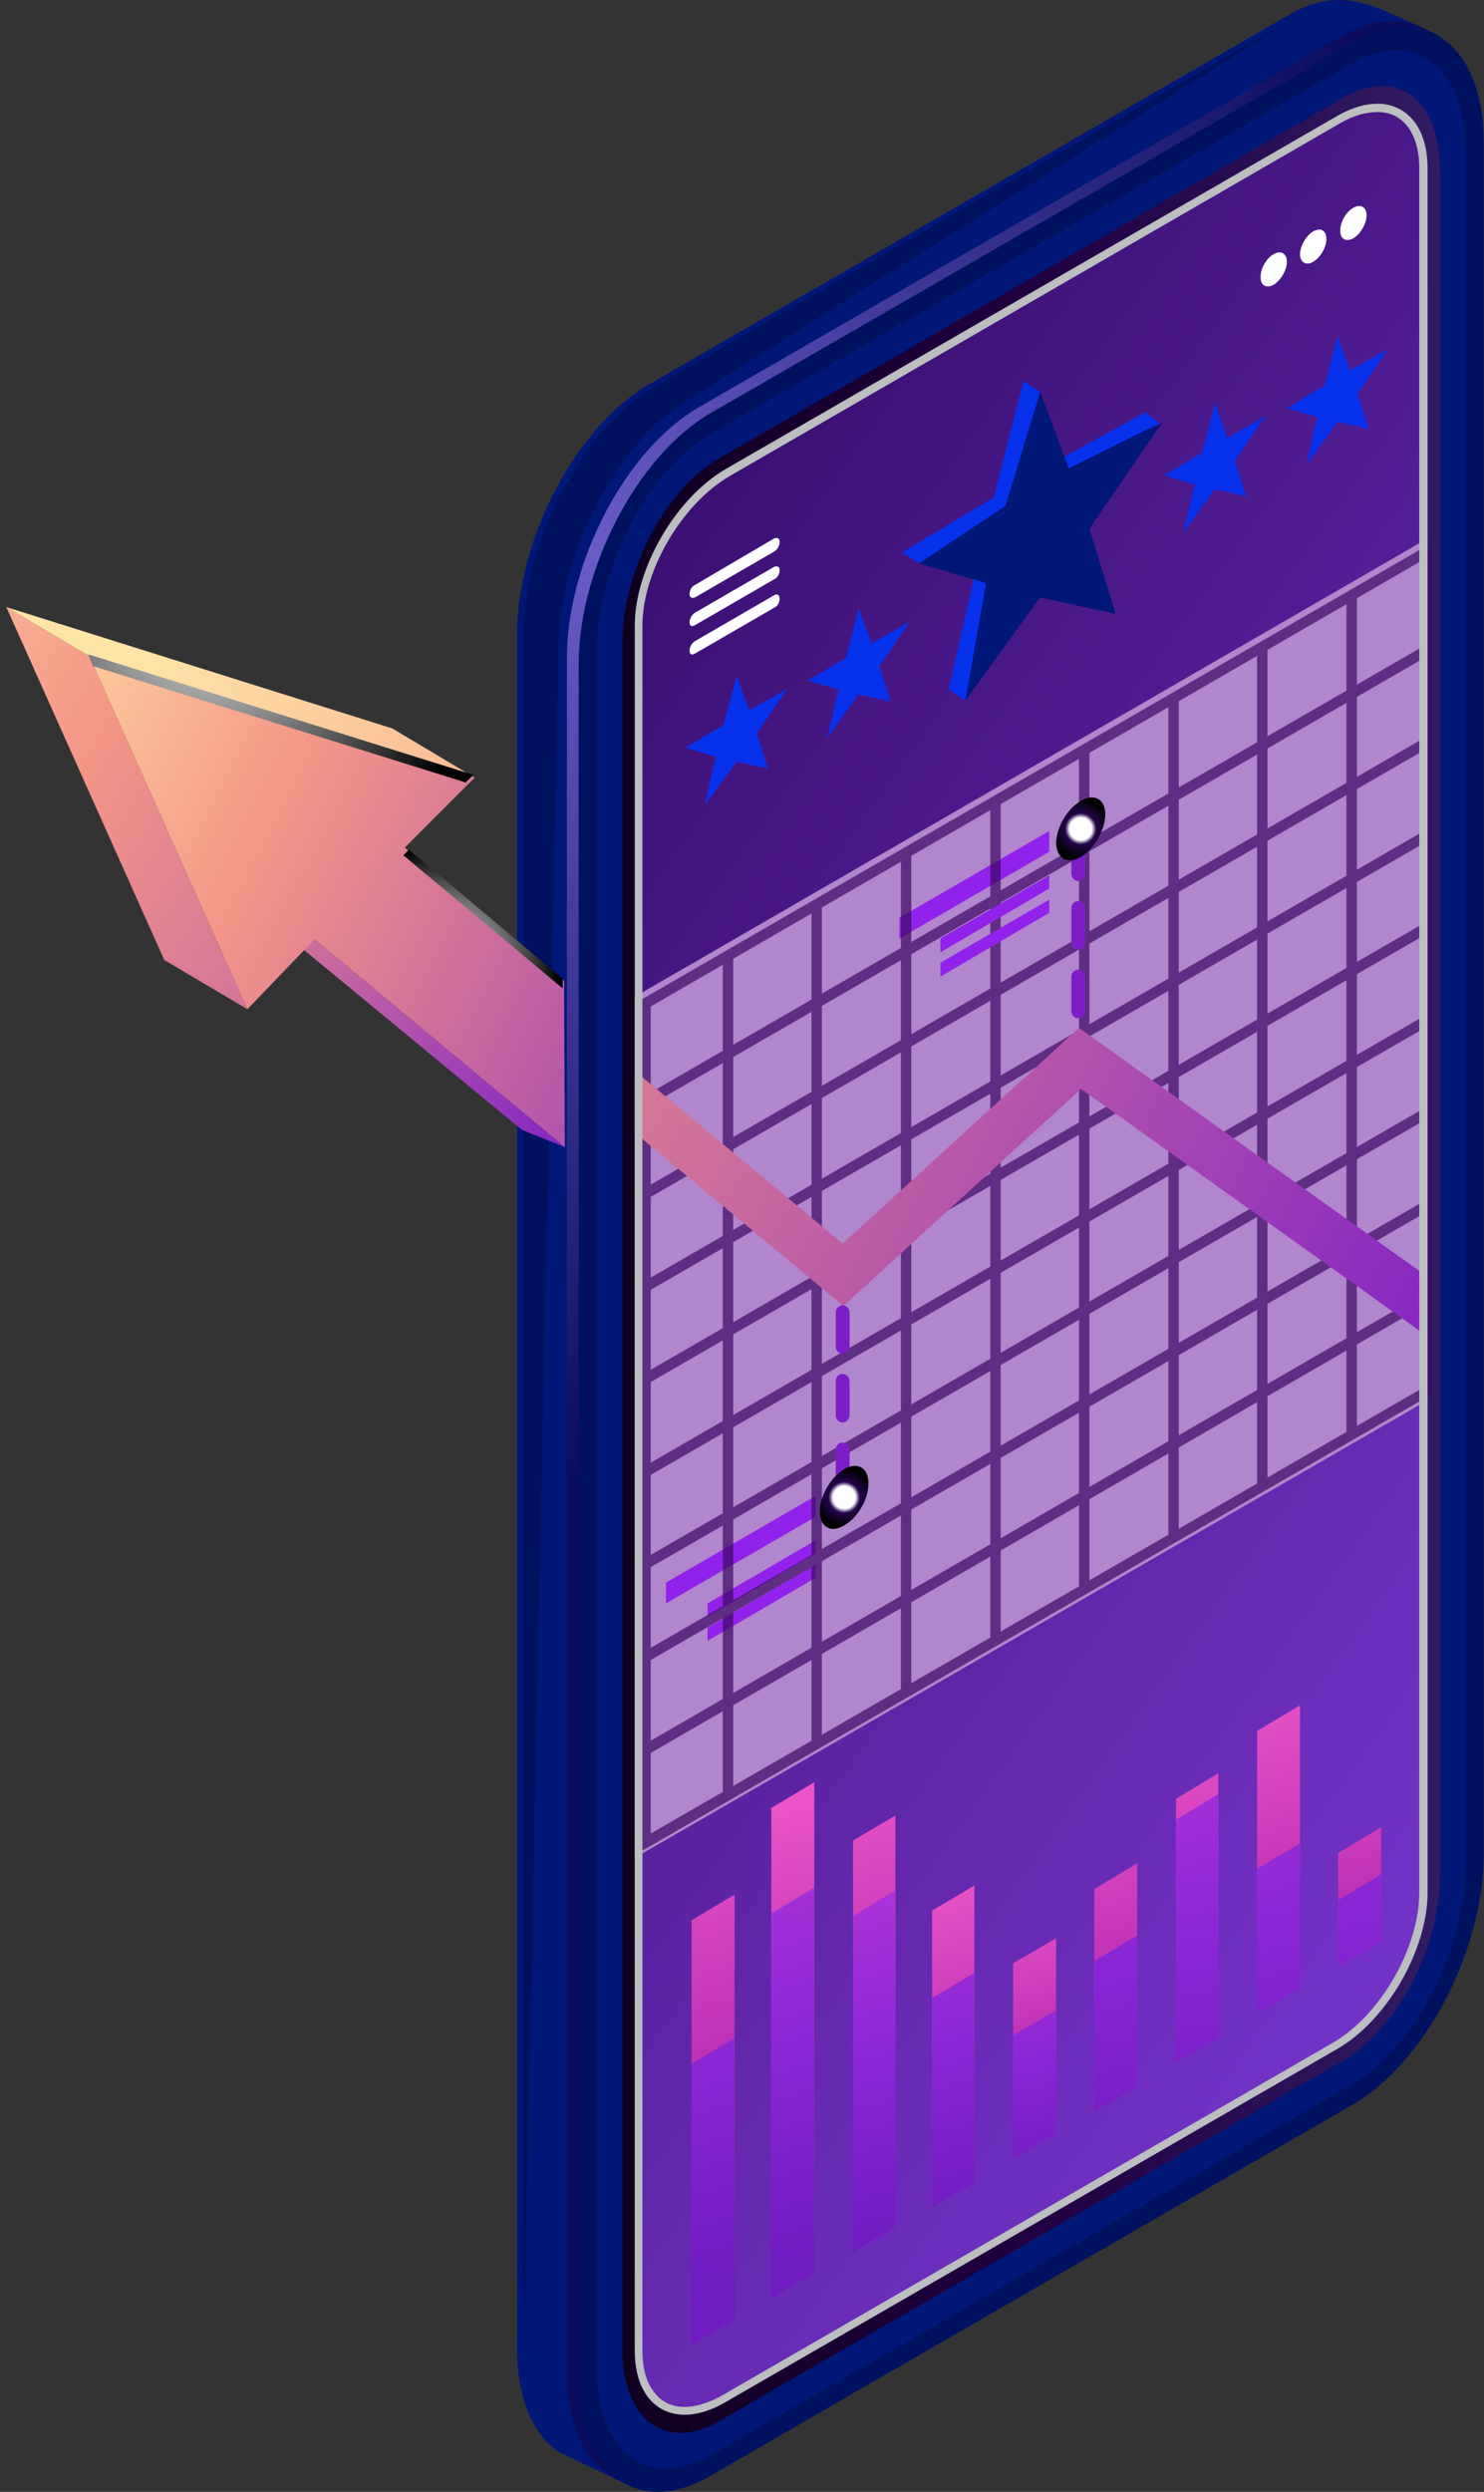 <svg width="143" height="240" viewBox="0 0 143 240" fill="none" xmlns="http://www.w3.org/2000/svg">
<rect x="0" y="0" width="143" height="240" fill="#333333" stroke="none"/>
<path d="M62.506 235.691L124.406 199.967C131.418 195.893 137.027 185.076 137.027 175.794V10.86C137.027 6.118 140.966 5.117 138.563 3.381C138.496 3.314 133.087 0.843 132.954 0.843C130.416 -0.158 127.678 -0.559 124.406 1.311L62.506 37.035C55.494 41.109 49.819 51.926 49.819 61.208V226.143C49.819 231.084 51.421 234.623 53.959 236.226C54.159 236.292 60.703 239.431 60.836 239.498C63.107 240.232 59.434 237.428 62.506 235.691Z" fill="#001777"/>
<g style="mix-blend-mode:color-dodge">
<path d="M63.04 37.236L125.007 1.511C128.279 -0.425 66.512 38.371 66.512 38.371C59.501 42.444 53.825 53.262 53.825 62.544C53.825 62.544 50.419 231.284 50.419 226.343V61.408C50.419 52.127 56.095 41.309 63.04 37.236Z" fill="#001777" style="mix-blend-mode:color-dodge"/>
<path d="M63.04 37.236L125.007 1.511C128.279 -0.425 66.512 38.371 66.512 38.371C59.501 42.444 53.825 53.262 53.825 62.544C53.825 62.544 50.419 231.284 50.419 226.343V61.408C50.419 52.127 56.095 41.309 63.04 37.236Z" fill="black" fill-opacity="0.2"/>
</g>
<path style="mix-blend-mode:screen" opacity="0.6" d="M67.313 237.895L129.214 202.104C136.225 198.097 141.834 187.279 141.834 177.998V13.063C141.834 3.781 136.225 -0.492 129.214 3.514L67.313 39.239C60.302 43.312 54.626 54.13 54.626 63.411V228.346C54.626 237.628 60.302 241.902 67.313 237.895Z" fill="url(#paint0_radial_16_4967)"/>
<path d="M68.382 238.496L130.349 202.705C137.294 198.698 142.97 187.88 142.97 178.599V13.664C142.97 4.382 137.294 0.109 130.349 4.115L68.382 39.84C61.437 43.913 55.761 54.731 55.761 64.013V228.947C55.761 238.229 61.437 242.503 68.382 238.496Z" fill="#001777"/>
<path d="M68.382 238.496L130.349 202.705C137.294 198.698 142.97 187.88 142.97 178.599V13.664C142.97 4.382 137.294 0.109 130.349 4.115L68.382 39.84C61.437 43.913 55.761 54.731 55.761 64.013V228.947C55.761 238.229 61.437 242.503 68.382 238.496Z" fill="black" fill-opacity="0.2"/>
<path d="M141.234 179.667V14.532C141.234 6.386 136.292 2.646 130.149 6.185L68.582 41.71C62.439 45.249 57.498 54.731 57.498 62.944V228.012C57.498 236.159 62.439 239.965 68.582 236.426L130.149 200.835C136.292 197.296 141.234 187.814 141.234 179.667Z" fill="#001777"/>
<path d="M138.763 180.669V16.402C138.763 9.591 134.623 6.452 129.481 9.39L69.25 44.18C64.108 47.118 59.968 55.065 59.968 61.943V226.209C59.968 233.021 64.108 236.159 69.25 233.221L129.481 198.431C134.623 195.426 138.763 187.48 138.763 180.669Z" fill="url(#paint1_linear_16_4967)"/>
<path d="M128.814 11.193C133.621 8.389 137.561 10.659 137.561 16.202V182.271C137.561 187.814 133.621 194.625 128.814 197.363L69.918 231.351C65.11 234.156 61.17 231.952 61.17 226.41V60.273C61.17 54.731 65.11 47.986 69.918 45.182L128.814 11.193Z" fill="url(#paint2_linear_16_4967)"/>
<g style="mix-blend-mode:multiply">
<path d="M137.561 134.861L61.17 178.933V95.998L137.561 51.859V134.861Z" fill="#B086CC"/>
</g>
<path d="M74.592 53.128L66.979 57.535C66.646 57.669 66.445 57.535 66.445 57.202C66.445 56.868 66.646 56.467 66.979 56.334L74.592 51.86C74.926 51.726 75.126 51.86 75.126 52.194C75.126 52.527 74.926 52.928 74.592 53.128ZM66.979 59.005L74.592 54.597C74.926 54.464 75.126 54.597 75.126 54.931C75.126 55.265 74.926 55.666 74.592 55.799L66.979 60.206C66.646 60.407 66.445 60.273 66.445 59.939C66.445 59.605 66.646 59.205 66.979 59.005ZM66.979 61.742L74.592 57.335C74.926 57.135 75.126 57.335 75.126 57.669C75.126 58.003 74.926 58.404 74.592 58.537L66.979 62.944C66.646 63.145 66.445 63.011 66.445 62.677C66.445 62.343 66.646 61.943 66.979 61.742Z" fill="white"/>
<path d="M121.468 26.685C121.468 27.486 122.002 27.82 122.737 27.42C123.405 27.019 124.006 26.017 124.006 25.216C124.006 24.415 123.405 24.081 122.737 24.482C122.002 24.882 121.468 25.884 121.468 26.685Z" fill="white"/>
<path d="M125.274 24.482C125.274 25.283 125.875 25.617 126.543 25.216C127.278 24.749 127.812 23.814 127.812 23.013C127.812 22.211 127.278 21.877 126.543 22.278C125.875 22.679 125.274 23.68 125.274 24.482Z" fill="white"/>
<path d="M129.147 22.211C129.147 23.013 129.682 23.346 130.416 22.946C131.084 22.545 131.685 21.544 131.685 20.742C131.685 19.941 131.084 19.607 130.416 20.008C129.682 20.408 129.147 21.41 129.147 22.211Z" fill="white"/>
<path d="M64.175 154.426L78.598 146.079V144.076L64.175 152.423V154.426Z" fill="#9122EB"/>
<path d="M68.181 155.695L78.598 149.618V148.35L68.181 154.426V155.695Z" fill="#9122EB"/>
<path d="M68.181 158.032L78.598 151.956V150.687L68.181 156.763V158.032Z" fill="#9122EB"/>
<path d="M86.678 90.389L101.102 82.042V80.039L86.678 88.385V90.389Z" fill="#9122EB"/>
<g style="mix-blend-mode:screen" opacity="0.7">
<path fill-rule="evenodd" clip-rule="evenodd" d="M61.704 178.332L62.439 177.931L137.895 134.327V52.327L61.704 96.332V178.332ZM136.893 133.793L62.706 176.595V96.933L136.893 54.063V133.793Z" fill="#3C0862"/>
<path d="M129.748 138.066H130.75V57.535H129.748V138.066Z" fill="#3C0862"/>
<path d="M121.134 143.008H122.136V62.477H121.134V143.008Z" fill="#3C0862"/>
<path d="M112.587 147.949H113.589V67.418H112.587V147.949Z" fill="#3C0862"/>
<path d="M103.973 152.89H104.975V72.36H103.973V152.89Z" fill="#3C0862"/>
<path d="M95.426 157.765H96.427V77.301H95.426V157.765Z" fill="#3C0862"/>
<path d="M86.812 162.706H87.813V82.242H86.812V162.706Z" fill="#3C0862"/>
<path d="M78.198 167.648H79.2V87.117H78.198V167.648Z" fill="#3C0862"/>
<path d="M69.65 172.589H70.652V92.058H69.65V172.589Z" fill="#3C0862"/>
<path d="M62.439 106.548L137.628 63.145L137.093 62.276L61.905 105.68L62.439 106.548Z" fill="#3C0862"/>
<path d="M62.439 115.43L137.628 72.026L137.093 71.158L61.905 114.562L62.439 115.43Z" fill="#3C0862"/>
<path d="M62.439 124.377L137.628 80.974L137.093 80.106L61.905 123.509L62.439 124.377Z" fill="#3C0862"/>
<path d="M62.439 133.258L137.628 89.855L137.093 88.987L61.905 132.39L62.439 133.258Z" fill="#3C0862"/>
<path d="M62.439 142.206L137.628 98.802L137.093 97.934L61.905 141.338L62.439 142.206Z" fill="#3C0862"/>
<path d="M62.439 151.088L137.628 107.684L137.093 106.816L61.905 150.219L62.439 151.088Z" fill="#3C0862"/>
<path d="M62.439 160.035L137.628 116.631L137.093 115.763L61.905 159.167L62.439 160.035Z" fill="#3C0862"/>
<path d="M62.439 168.983L137.628 125.513L137.093 124.644L61.905 168.115L62.439 168.983Z" fill="#3C0862"/>
</g>
<path d="M90.618 91.724L101.102 85.581V84.312L90.618 90.389V91.724Z" fill="#9122EB"/>
<path d="M90.618 94.061L101.102 87.918V86.649L90.618 92.726V94.061Z" fill="#9122EB"/>
<path d="M61.17 103.143L81.203 119.77L103.973 99.003L137.561 122.975V128.718L104.173 104.879L81.269 125.78L61.17 109.086V103.143Z" fill="url(#paint3_linear_16_4967)"/>
<g style="mix-blend-mode:multiply">
<path fill-rule="evenodd" clip-rule="evenodd" d="M61.17 60.273V226.41C61.17 231.952 65.11 234.156 69.918 231.351L128.813 197.363C133.621 194.625 137.561 187.814 137.561 182.271V16.202C137.561 10.659 133.621 8.389 128.813 11.194L69.918 45.182C65.11 47.987 61.17 54.731 61.17 60.273ZM61.905 60.273C61.905 54.998 65.711 48.521 70.318 45.85L129.147 11.861C130.416 11.127 131.618 10.793 132.753 10.793C135.224 10.793 136.76 12.863 136.76 16.202V182.271C136.76 187.614 133.02 194.091 128.413 196.762L69.517 230.75C68.315 231.418 67.046 231.819 65.978 231.819C64.776 231.819 63.774 231.351 63.106 230.483C62.305 229.548 61.905 228.146 61.905 226.41V60.273Z" fill="#BCBEC0"/>
</g>
<g style="mix-blend-mode:screen">
<path d="M103.906 98.068C104.24 98.068 104.574 97.734 104.574 97.4V94.061C104.574 93.728 104.24 93.394 103.906 93.394C103.506 93.394 103.238 93.728 103.238 94.061V97.4C103.238 97.734 103.506 98.068 103.906 98.068ZM103.906 91.457C104.24 91.457 104.574 91.123 104.574 90.79V87.451C104.574 87.117 104.24 86.783 103.906 86.783C103.506 86.783 103.238 87.117 103.238 87.451V90.79C103.238 91.123 103.506 91.457 103.906 91.457ZM103.906 84.847C104.24 84.847 104.574 84.513 104.574 84.179V80.84C104.574 80.506 104.24 80.172 103.906 80.172C103.506 80.172 103.238 80.506 103.238 80.84V84.179C103.238 84.513 103.506 84.847 103.906 84.847Z" fill="#7C1DC9"/>
</g>
<g style="mix-blend-mode:screen">
<path d="M81.203 143.609C81.537 143.609 81.87 143.275 81.87 142.941V139.602C81.87 139.268 81.537 138.934 81.203 138.934C80.802 138.934 80.535 139.268 80.535 139.602V142.941C80.535 143.275 80.802 143.609 81.203 143.609ZM81.203 136.998C81.537 136.998 81.87 136.664 81.87 136.33V132.991C81.87 132.657 81.537 132.324 81.203 132.324C80.802 132.324 80.535 132.657 80.535 132.991V136.33C80.535 136.664 80.802 136.998 81.203 136.998ZM81.203 130.387C81.537 130.387 81.87 130.053 81.87 129.719V126.381C81.87 126.047 81.537 125.713 81.203 125.713C80.802 125.713 80.535 126.047 80.535 126.381V129.719C80.535 130.053 80.802 130.387 81.203 130.387Z" fill="#7C1DC9"/>
</g>
<path style="mix-blend-mode:color-dodge" d="M101.769 81.241C101.769 79.772 102.771 77.969 104.107 77.167C105.375 76.366 106.444 76.9 106.51 78.369C106.51 79.905 105.509 81.708 104.173 82.509C102.905 83.311 101.836 82.71 101.769 81.241Z" fill="url(#paint4_radial_16_4967)"/>
<path style="mix-blend-mode:color-dodge" d="M78.999 145.679C78.932 144.21 80.001 142.34 81.269 141.539C82.605 140.737 83.673 141.338 83.673 142.807C83.74 144.276 82.739 146.079 81.403 146.881C80.134 147.682 79.066 147.148 78.999 145.679Z" fill="url(#paint5_radial_16_4967)"/>
<path d="M100.233 57.535L107.512 59.138L104.974 50.925L111.986 40.708L103.171 45.583L100.233 37.703L97.362 48.988L88.548 54.264L95.559 56.334L93.022 67.485L100.233 57.535Z" fill="#001777"/>
<path d="M82.738 66.884L85.81 67.552L84.742 64.146L87.68 59.873L84.007 61.943L82.738 58.604L81.536 63.345L77.864 65.549L80.802 66.417L79.733 71.024L82.738 66.884Z" fill="#0632ED"/>
<path d="M70.986 73.361L73.991 74.029L72.922 70.623L75.861 66.35L72.188 68.42L70.986 65.081L69.717 69.822L66.045 72.026L68.983 72.894L67.914 77.501L70.986 73.361Z" fill="#0632ED"/>
<path d="M128.88 40.641L131.885 41.309L130.817 37.904L133.755 33.63L130.082 35.7L128.88 32.361L127.678 37.102L124.005 39.306L126.944 40.174L125.875 44.781L128.88 40.641Z" fill="#0632ED"/>
<path d="M117.061 47.119L120.066 47.786L118.997 44.381L121.936 40.107L118.263 42.177L117.061 38.839L115.859 43.58L112.186 45.783L115.124 46.651L114.056 51.259L117.061 47.119Z" fill="#0632ED"/>
<path d="M95.559 56.333L93.022 67.485L91.419 66.416L93.823 55.799L95.559 56.333Z" fill="#0632ED"/>
<path d="M103.171 45.583L102.571 43.98L110.383 39.707L111.719 40.775L109.649 42.044L103.171 45.583Z" fill="#0632ED"/>
<path d="M95.759 47.92L98.631 36.702L100.233 37.703L97.362 48.988L88.548 54.264L86.945 53.195L95.759 47.92Z" fill="#0632ED"/>
<path d="M95.559 56.333L93.022 67.485L95.025 56.133L95.559 56.333Z" fill="#001777"/>
<path d="M103.171 45.583L102.971 45.115L111.719 40.775L109.649 42.044L103.171 45.583Z" fill="#001777"/>
<path d="M96.895 48.721L100.233 37.703L97.362 48.988L88.548 54.264L96.895 48.721Z" fill="#001777"/>
<path d="M89.817 184.008L93.89 181.604V210.183L89.817 212.587V184.008Z" fill="url(#paint6_linear_16_4967)"/>
<path d="M82.204 177.263L86.278 174.859V214.457L82.204 216.928V177.263Z" fill="url(#paint7_linear_16_4967)"/>
<path d="M74.325 174.125L78.465 171.654V218.931L74.325 221.402V174.125Z" fill="url(#paint8_linear_16_4967)"/>
<path d="M109.582 179.467V200.902L105.442 203.372V181.938L109.582 179.467Z" fill="url(#paint9_linear_16_4967)"/>
<path d="M97.629 189.083L101.769 186.679V205.442L97.629 207.846V189.083Z" fill="url(#paint10_linear_16_4967)"/>
<path d="M66.646 184.942L70.786 182.472V223.405L66.646 225.876V184.942Z" fill="url(#paint11_linear_16_4967)"/>
<path d="M113.322 173.257L117.395 170.786V196.227L113.322 198.631V173.257Z" fill="url(#paint12_linear_16_4967)"/>
<path d="M133.087 175.995V187.012L128.947 189.416V178.465L133.087 175.995Z" fill="url(#paint13_linear_16_4967)"/>
<path d="M121.134 166.713L125.274 164.242V191.486L121.134 193.89V166.713Z" fill="url(#paint14_linear_16_4967)"/>
<path d="M89.817 192.421L93.89 190.017V210.183L89.817 212.587V192.421Z" fill="url(#paint15_linear_16_4967)"/>
<path d="M82.204 184.542L86.278 182.071V214.457L82.204 216.928V184.542Z" fill="url(#paint16_linear_16_4967)"/>
<path d="M74.325 184.275L78.465 181.804V218.931L74.325 221.402V184.275Z" fill="url(#paint17_linear_16_4967)"/>
<path d="M109.582 186.411V200.902L105.442 203.372V188.882L109.582 186.411Z" fill="url(#paint18_linear_16_4967)"/>
<path d="M97.629 196.027L101.769 193.623V205.442L97.629 207.846V196.027Z" fill="url(#paint19_linear_16_4967)"/>
<path d="M113.322 175.26L117.395 172.789V196.227L113.322 198.631V175.26Z" fill="url(#paint20_linear_16_4967)"/>
<path d="M133.087 180.535V187.012L128.947 189.416V183.006L133.087 180.535Z" fill="url(#paint21_linear_16_4967)"/>
<path d="M121.134 180.001L125.274 177.53V191.486L121.134 193.89V180.001Z" fill="url(#paint22_linear_16_4967)"/>
<path d="M66.646 198.765L70.786 196.294V223.405L66.646 225.876V198.765Z" fill="url(#paint23_linear_16_4967)"/>
<path d="M37.799 70.156L45.745 74.897L8.618 63.211L0.605 58.47L37.799 70.156Z" fill="url(#paint24_linear_16_4967)"/>
<path d="M23.843 97.2L15.83 92.459L0.605 58.47L8.618 63.211L23.843 97.2Z" fill="url(#paint25_linear_16_4967)"/>
<path d="M54.426 110.488L50.286 108.819L22.374 85.781L30.32 90.456L54.426 110.488Z" fill="url(#paint26_linear_16_4967)"/>
<path d="M54.426 110.488L30.32 90.456L23.843 97.2L8.618 63.211L45.745 74.897L39.001 81.641L54.359 94.462L54.426 110.488Z" fill="url(#paint27_linear_16_4967)"/>
<g style="mix-blend-mode:color-dodge">
<path d="M54.226 95.197L38.867 82.376L39.401 81.841L54.226 94.262V110.288V95.197Z" fill="url(#paint28_radial_16_4967)"/>
<path d="M8.952 64.146L8.485 63.011L45.612 74.63L44.877 75.364L8.952 64.146Z" fill="url(#paint29_radial_16_4967)"/>
</g>
<defs>
<radialGradient id="paint0_radial_16_4967" cx="0" cy="0" r="1" gradientUnits="userSpaceOnUse" gradientTransform="translate(57.198 53.632) rotate(180) scale(89.421 89.421)">
<stop stop-color="#AF8AFC"/>
<stop offset="1" stop-color="#10054D"/>
</radialGradient>
<linearGradient id="paint1_linear_16_4967" x1="138.775" y1="8.275" x2="59.939" y2="8.275" gradientUnits="userSpaceOnUse">
<stop stop-color="#311B61"/>
<stop offset="0.495" stop-color="#200041"/>
<stop offset="1" stop-color="#0F001F"/>
</linearGradient>
<linearGradient id="paint2_linear_16_4967" x1="139.06" y1="-94.731" x2="301.221" y2="20.701" gradientUnits="userSpaceOnUse">
<stop offset="0.01" stop-color="#330A66"/>
<stop offset="0.904" stop-color="#7B37D3"/>
</linearGradient>
<linearGradient id="paint3_linear_16_4967" x1="-18.28" y1="68.655" x2="239.717" y2="207.19" gradientUnits="userSpaceOnUse">
<stop offset="0.005" stop-color="#FFE4A7"/>
<stop offset="0.202" stop-color="#F49587"/>
<stop offset="0.596" stop-color="#7C1DC9"/>
<stop offset="1" stop-color="#2AF6FF"/>
</linearGradient>
<radialGradient id="paint4_radial_16_4967" cx="0" cy="0" r="1" gradientUnits="userSpaceOnUse" gradientTransform="translate(104.142 79.834) rotate(148.669) scale(2.753 2.753)">
<stop offset="0.389" stop-color="white"/>
<stop offset="0.545" stop-color="#25054D"/>
<stop offset="1"/>
</radialGradient>
<radialGradient id="paint5_radial_16_4967" cx="0" cy="0" r="1" gradientUnits="userSpaceOnUse" gradientTransform="translate(81.352 144.22) rotate(148.669) scale(2.753)">
<stop offset="0.389" stop-color="white"/>
<stop offset="0.545" stop-color="#25054D"/>
<stop offset="1"/>
</radialGradient>
<linearGradient id="paint6_linear_16_4967" x1="207.048" y1="175.793" x2="196.734" y2="141.863" gradientUnits="userSpaceOnUse">
<stop offset="0.035" stop-color="#9F19AB"/>
<stop offset="1" stop-color="#FF63CE"/>
</linearGradient>
<linearGradient id="paint7_linear_16_4967" x1="291.789" y1="149.28" x2="277.305" y2="101.634" gradientUnits="userSpaceOnUse">
<stop offset="0.035" stop-color="#9F19AB"/>
<stop offset="1" stop-color="#FF63CE"/>
</linearGradient>
<linearGradient id="paint8_linear_16_4967" x1="363.406" y1="127.787" x2="349.017" y2="80.451" gradientUnits="userSpaceOnUse">
<stop offset="0.035" stop-color="#9F19AB"/>
<stop offset="1" stop-color="#FF63CE"/>
</linearGradient>
<linearGradient id="paint9_linear_16_4967" x1="177.923" y1="183.083" x2="165.814" y2="143.248" gradientUnits="userSpaceOnUse">
<stop offset="0.035" stop-color="#9F19AB"/>
<stop offset="1" stop-color="#FF63CE"/>
</linearGradient>
<linearGradient id="paint10_linear_16_4967" x1="155.584" y1="190.69" x2="146.582" y2="161.078" gradientUnits="userSpaceOnUse">
<stop offset="0.035" stop-color="#9F19AB"/>
<stop offset="1" stop-color="#FF63CE"/>
</linearGradient>
<linearGradient id="paint11_linear_16_4967" x1="287.7" y1="150.388" x2="272.233" y2="99.51" gradientUnits="userSpaceOnUse">
<stop offset="0.035" stop-color="#9F19AB"/>
<stop offset="1" stop-color="#FF63CE"/>
</linearGradient>
<linearGradient id="paint12_linear_16_4967" x1="210.299" y1="172.719" x2="197.748" y2="131.434" gradientUnits="userSpaceOnUse">
<stop offset="0.035" stop-color="#9F19AB"/>
<stop offset="1" stop-color="#FF63CE"/>
</linearGradient>
<linearGradient id="paint13_linear_16_4967" x1="156.329" y1="187.047" x2="146.09" y2="153.368" gradientUnits="userSpaceOnUse">
<stop offset="0.035" stop-color="#9F19AB"/>
<stop offset="1" stop-color="#FF63CE"/>
</linearGradient>
<linearGradient id="paint14_linear_16_4967" x1="230.683" y1="166.036" x2="217.963" y2="124.191" gradientUnits="userSpaceOnUse">
<stop offset="0.035" stop-color="#9F19AB"/>
<stop offset="1" stop-color="#FF63CE"/>
</linearGradient>
<linearGradient id="paint15_linear_16_4967" x1="155.769" y1="196.962" x2="141.668" y2="142.784" gradientUnits="userSpaceOnUse">
<stop stop-color="#6D1CBE"/>
<stop offset="0.293" stop-color="#8A27D5"/>
<stop offset="0.788" stop-color="#CA3CDC"/>
</linearGradient>
<linearGradient id="paint16_linear_16_4967" x1="230.756" y1="177.714" x2="216.232" y2="121.911" gradientUnits="userSpaceOnUse">
<stop stop-color="#6D1CBE"/>
<stop offset="0.293" stop-color="#8A27D5"/>
<stop offset="0.788" stop-color="#CA3CDC"/>
</linearGradient>
<linearGradient id="paint17_linear_16_4967" x1="263.393" y1="168.785" x2="246.188" y2="102.684" gradientUnits="userSpaceOnUse">
<stop stop-color="#6D1CBE"/>
<stop offset="0.293" stop-color="#8A27D5"/>
<stop offset="0.788" stop-color="#CA3CDC"/>
</linearGradient>
<linearGradient id="paint18_linear_16_4967" x1="146.091" y1="200.317" x2="127.596" y2="129.257" gradientUnits="userSpaceOnUse">
<stop stop-color="#6D1CBE"/>
<stop offset="0.293" stop-color="#8A27D5"/>
<stop offset="0.788" stop-color="#CA3CDC"/>
</linearGradient>
<linearGradient id="paint19_linear_16_4967" x1="126.934" y1="203.338" x2="116.686" y2="163.966" gradientUnits="userSpaceOnUse">
<stop stop-color="#6D1CBE"/>
<stop offset="0.293" stop-color="#8A27D5"/>
<stop offset="0.788" stop-color="#CA3CDC"/>
</linearGradient>
<linearGradient id="paint20_linear_16_4967" x1="200.206" y1="186.19" x2="182.501" y2="118.164" gradientUnits="userSpaceOnUse">
<stop stop-color="#6D1CBE"/>
<stop offset="0.293" stop-color="#8A27D5"/>
<stop offset="0.788" stop-color="#CA3CDC"/>
</linearGradient>
<linearGradient id="paint21_linear_16_4967" x1="146.481" y1="203.156" x2="125.709" y2="123.348" gradientUnits="userSpaceOnUse">
<stop stop-color="#6D1CBE"/>
<stop offset="0.293" stop-color="#8A27D5"/>
<stop offset="0.788" stop-color="#CA3CDC"/>
</linearGradient>
<linearGradient id="paint22_linear_16_4967" x1="160.965" y1="197.228" x2="142.388" y2="125.853" gradientUnits="userSpaceOnUse">
<stop stop-color="#6D1CBE"/>
<stop offset="0.293" stop-color="#8A27D5"/>
<stop offset="0.788" stop-color="#CA3CDC"/>
</linearGradient>
<linearGradient id="paint23_linear_16_4967" x1="173.77" y1="191.842" x2="156.246" y2="124.517" gradientUnits="userSpaceOnUse">
<stop stop-color="#6D1CBE"/>
<stop offset="0.293" stop-color="#8A27D5"/>
<stop offset="0.788" stop-color="#CA3CDC"/>
</linearGradient>
<linearGradient id="paint24_linear_16_4967" x1="9.583" y1="71.694" x2="324.336" y2="165.761" gradientUnits="userSpaceOnUse">
<stop offset="0.005" stop-color="#FFE4A7"/>
<stop offset="0.202" stop-color="#F49587"/>
<stop offset="0.596" stop-color="#7C1DC9"/>
<stop offset="1" stop-color="#2AF6FF"/>
</linearGradient>
<linearGradient id="paint25_linear_16_4967" x1="-50.206" y1="78.487" x2="148.832" y2="201.573" gradientUnits="userSpaceOnUse">
<stop offset="0.005" stop-color="#FFE4A7"/>
<stop offset="0.202" stop-color="#F49587"/>
<stop offset="0.596" stop-color="#7C1DC9"/>
<stop offset="1" stop-color="#2AF6FF"/>
</linearGradient>
<linearGradient id="paint26_linear_16_4967" x1="-15.221" y1="83.284" x2="93.905" y2="150.767" gradientUnits="userSpaceOnUse">
<stop offset="0.005" stop-color="#FFE4A7"/>
<stop offset="0.202" stop-color="#F49587"/>
<stop offset="0.596" stop-color="#7C1DC9"/>
<stop offset="1" stop-color="#2AF6FF"/>
</linearGradient>
<linearGradient id="paint27_linear_16_4967" x1="-22.304" y1="95.664" x2="138.19" y2="176.851" gradientUnits="userSpaceOnUse">
<stop offset="0.005" stop-color="#FFE4A7"/>
<stop offset="0.202" stop-color="#F49587"/>
<stop offset="0.596" stop-color="#7C1DC9"/>
<stop offset="1" stop-color="#2AF6FF"/>
</linearGradient>
<radialGradient id="paint28_radial_16_4967" cx="0" cy="0" r="1" gradientUnits="userSpaceOnUse" gradientTransform="translate(42.567 92.942) rotate(180) scale(11.433 11.433)">
<stop stop-color="white"/>
<stop offset="1"/>
</radialGradient>
<radialGradient id="paint29_radial_16_4967" cx="0" cy="0" r="1" gradientUnits="userSpaceOnUse" gradientTransform="translate(20.992 56.868) rotate(180) scale(27.485 27.485)">
<stop stop-color="white"/>
<stop offset="1"/>
</radialGradient>
</defs>
</svg>
